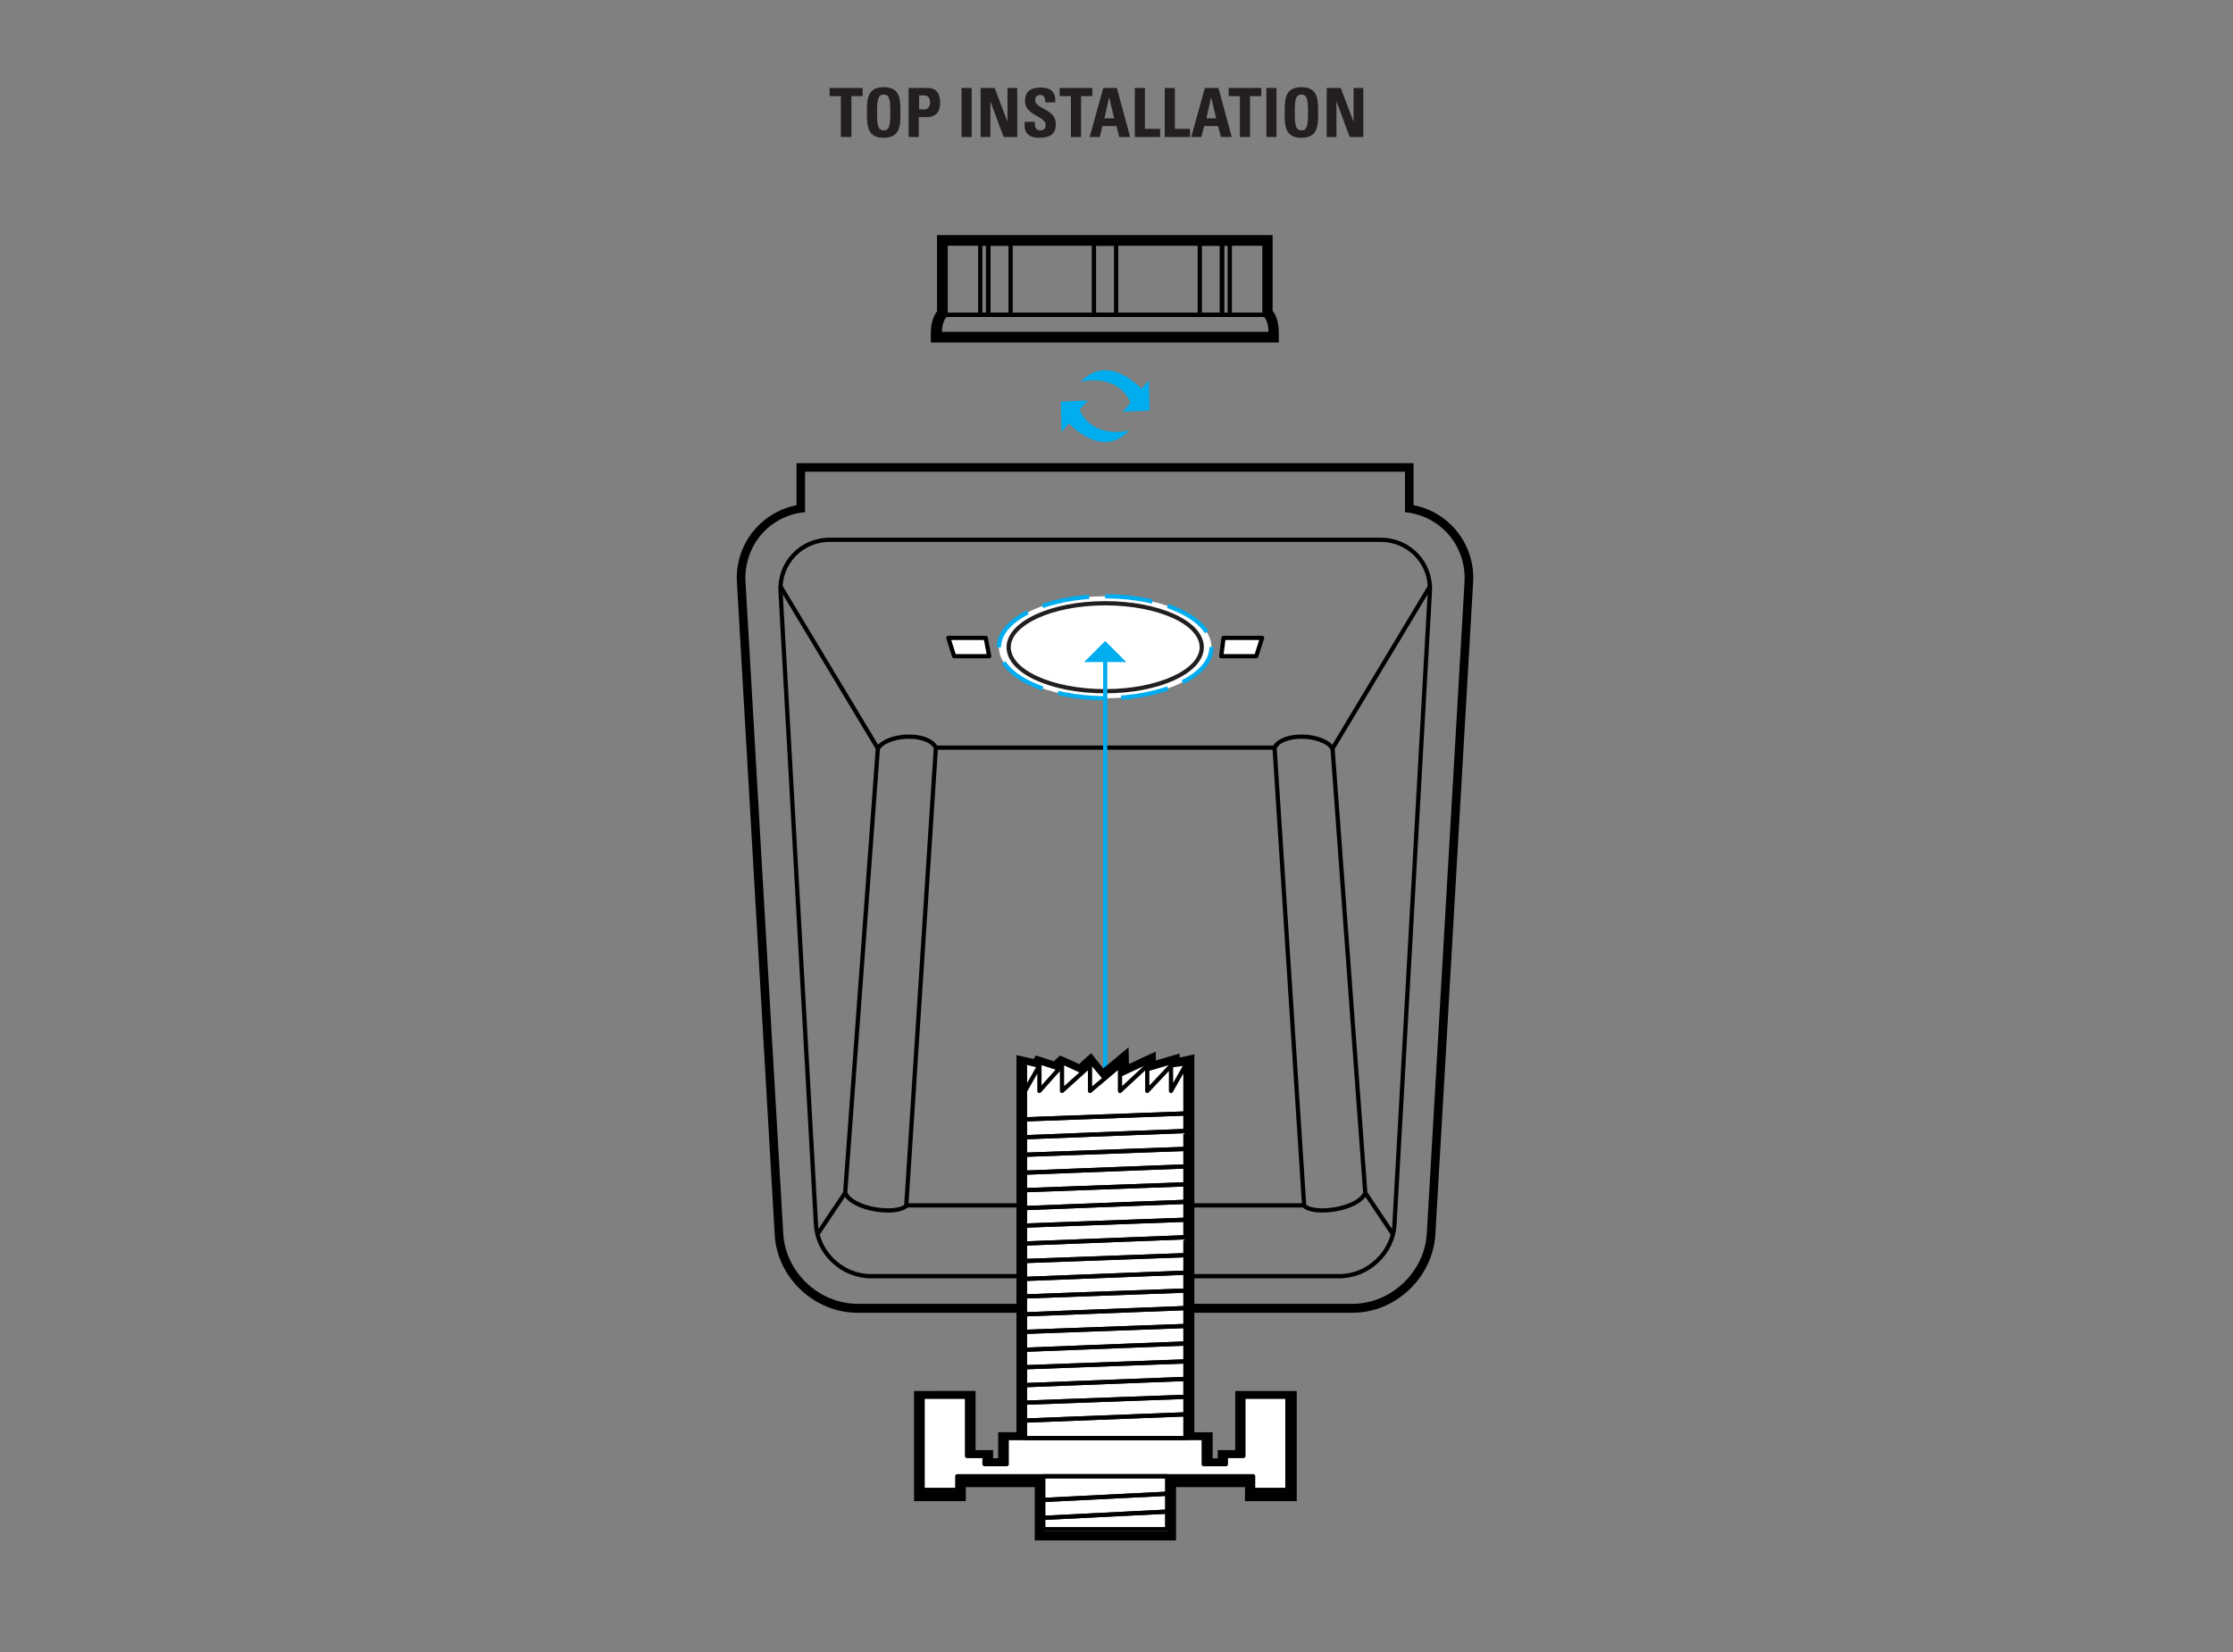 <?xml version="1.0" encoding="utf-8"?>
<!-- Generator: Adobe Illustrator 23.0.2, SVG Export Plug-In . SVG Version: 6.00 Build 0)  -->
<svg version="1.1" id="Layer_1" xmlns="http://www.w3.org/2000/svg" xmlns:xlink="http://www.w3.org/1999/xlink" x="0px" y="0px"
	 viewBox="0 0 573.6 424.5" style="enable-background:new 0 0 573.6 424.5;" xml:space="preserve">
<rect x="0" y="0" width="573.6" height="424.5" fill="#808080" stroke="none"/>
<style type="text/css">
	.st0{fill:none;stroke:#000000;stroke-width:1.089;stroke-miterlimit:2;}
	.st1{fill:#231F20;}
	.st2{fill:#00ADEE;}
	.st3{fill:#FFFFFF;}
	.st4{fill:none;stroke:#00ADEE;stroke-width:1.089;stroke-miterlimit:2;stroke-dasharray:12.263,4.088;}
	.st5{fill:#FFFFFF;stroke:#231F20;stroke-width:1.089;stroke-miterlimit:2;}
	.st6{fill:none;stroke:#00ADEE;stroke-width:1.089;stroke-miterlimit:2;}
	.st7{fill:none;stroke:#000000;stroke-width:1.089;stroke-linecap:round;stroke-miterlimit:2;}
	.st8{fill:none;stroke:#000000;stroke-width:1.089;stroke-linecap:round;stroke-linejoin:round;stroke-miterlimit:2;}
	.st9{fill:none;stroke:#000000;stroke-width:1.089;stroke-linejoin:round;stroke-miterlimit:2;}
	.st10{fill:#FFFFFF;stroke:#000000;stroke-width:1.089;stroke-linejoin:round;stroke-miterlimit:2;}
</style>
<g>
	<path class="st0" d="M289.4,327.9h54.7c7.3,0,13.7-6,14.1-13.3l9.1-162.6c0.4-7.3-5.3-13.3-12.6-13.3H213.1c-7.3,0-13,6-12.6,13.3
		l9.1,162.6c0.4,7.3,6.7,13.3,14.1,13.3h54.2"/>
	<g>
		<polyline class="st0" points="200.5,150.7 225.5,192.3 217.1,306.5 210,317.1 		"/>
		<path class="st0" d="M225.5,192.3c2.5-3.8,12.9-4.2,14.9-0.2"/>
		<polyline class="st0" points="367.3,150.7 342.3,192.3 350.7,306.5 357.8,317.1 		"/>
		<path class="st0" d="M342.3,192.3c-2.5-3.8-12.9-4.2-14.9-0.2"/>
		<path class="st0" d="M217.1,306.5c1.8,4.3,13.2,5.8,15.7,3.3"/>
		<path class="st0" d="M350.7,306.5c-1.8,4.3-13.2,5.8-15.7,3.3"/>
		<polyline class="st0" points="288.2,309.7 335,309.7 327.4,192.1 289.8,192.1 278,192.1 240.4,192.1 232.8,309.7 279,309.7 		"/>
	</g>
	<g>
		<path d="M360.9,121.2v10.4c9.1,0.9,15.8,8.6,15.3,17.9L366.5,317c-0.6,9.9-9.2,18-19.1,18h-57.6l-1.8-27.5h-2.6H282h-2.8
			l-1.8,27.5l0,0h-57.1c-9.9,0-18.5-8.1-19.1-18l-9.7-167.5c-0.5-9.3,6.2-17.1,15.3-17.9v-10.4L360.9,121.2 M363.1,119h-2.2H206.8
			h-2.2v2.2v8.6c-9.3,1.9-15.9,10.2-15.3,19.9l9.7,167.5c0.6,11.1,10.2,20.1,21.3,20.1h57.1h2l0.1-2l1.7-25.5h0.8h3.4h0.6l1.7,25.5
			l0.1,2h2h57.6c11.1,0,20.6-9,21.3-20.1l9.7-167.5c0.6-9.7-6-18.1-15.3-19.9v-8.6L363.1,119L363.1,119z"/>
	</g>
	<g>
		<path class="st1" d="M221.6,22.6v2.1h-2.9v10.5H216V24.7h-2.9v-2.1H221.6z"/>
		<path class="st1" d="M222.7,28.9c0-3.3,0-6.5,4.3-6.5s4.3,3.2,4.3,6.5s0,6.5-4.3,6.5S222.7,32.2,222.7,28.9z M228.7,28.9
			c0-3.2-0.2-4.6-1.7-4.6s-1.7,1.4-1.7,4.6s0.2,4.6,1.7,4.6S228.7,32.1,228.7,28.9z"/>
		<path class="st1" d="M233.5,22.6h4.7c2.4,0,3.3,1.5,3.3,3.8c0,1.4-0.4,3.7-3.5,3.7h-2v5.1h-2.6V22.6H233.5z M236.1,28.1h1.5
			c0.8,0,1.3-0.9,1.3-1.7c0-1-0.3-1.9-1.5-1.9h-1.3V28.1z"/>
		<path class="st1" d="M247,35.2V22.6h2.6v12.6H247z"/>
		<path class="st1" d="M251.9,35.2V22.6h3.6l3.3,8.7l0,0v-8.7h2.5v12.6h-3.5l-3.4-9.2l0,0v9.2H251.9z"/>
		<path class="st1" d="M266.9,35.4c-3.3,0-3.9-1.9-3.7-4.1h2.6c0,1.2,0.1,2.2,1.5,2.2c0.9,0,1.3-0.6,1.3-1.4c0-2.3-5.3-2.4-5.3-6.1
			c0-2,0.9-3.5,4.1-3.5c2.6,0,3.8,1.2,3.7,3.8h-2.6c0-0.9-0.2-1.9-1.2-1.9c-0.9,0-1.4,0.5-1.4,1.3c0,2.4,5.3,2.2,5.3,6.1
			C271.3,35,268.9,35.4,266.9,35.4z"/>
		<path class="st1" d="M280.6,22.6v2.1h-2.9v10.5h-2.6V24.7h-2.9v-2.1H280.6z"/>
		<path class="st1" d="M279.9,35.2l3.5-12.6h3.5l3.4,12.6h-2.8l-0.7-2.8h-3.6l-0.7,2.8H279.9z M284.9,25L284.9,25l-1.2,5.4h2.5
			L284.9,25z"/>
		<path class="st1" d="M291.5,35.2V22.6h2.6v10.5h3.9v2.1H291.5z"/>
		<path class="st1" d="M299.2,35.2V22.6h2.6v10.5h3.9v2.1H299.2z"/>
		<path class="st1" d="M306,35.2l3.5-12.6h3.5l3.4,12.6h-2.8l-0.7-2.8h-3.6l-0.7,2.8H306z M311.1,25L311.1,25l-1.2,5.4h2.5L311.1,25
			z"/>
		<path class="st1" d="M324,22.6v2.1h-2.9v10.5h-2.6V24.7h-2.9v-2.1H324z"/>
		<path class="st1" d="M325.3,35.2V22.6h2.6v12.6H325.3z"/>
		<path class="st1" d="M330,28.9c0-3.3,0-6.5,4.3-6.5s4.3,3.2,4.3,6.5s0,6.5-4.3,6.5S330,32.2,330,28.9z M336,28.9
			c0-3.2-0.2-4.6-1.7-4.6s-1.7,1.4-1.7,4.6s0.2,4.6,1.7,4.6S336,32.1,336,28.9z"/>
		<path class="st1" d="M340.8,35.2V22.6h3.6l3.3,8.7l0,0v-8.7h2.5v12.6h-3.5l-3.4-9.2l0,0v9.2H340.8z"/>
	</g>
	<g>
		<rect x="242.9" y="62.6" class="st0" width="81.9" height="18.3"/>
		<path class="st0" d="M324.8,80.9c0,0,1.6,0.5,1.6,4.9c-5.2,0-80.1,0-85,0c0-4.1,1.6-4.9,1.6-4.9H324.8z"/>
		<g>
			<path d="M324.8,62.6v18.3c0,0,1.6,0.5,1.6,4.9c-5.2,0-80.1,0-85,0c0-4.1,1.6-4.9,1.6-4.9V62.6H324.8 M327,60.4h-2.2h-81.9h-2.2
				v2.2V80c-0.8,1-1.6,2.7-1.6,5.8V88h2.2h85h2.2v-2.2c0-3.2-0.8-5-1.6-5.9V62.6v-2.2H327z"/>
		</g>
		<rect x="281" y="62.6" class="st0" width="5.7" height="18.3"/>
		<rect x="253.9" y="62.6" class="st0" width="5.7" height="18.3"/>
		<rect x="313.9" y="62.6" class="st0" width="2" height="18.3"/>
		<rect x="251.8" y="62.6" class="st0" width="2" height="18.3"/>
		<rect x="308.2" y="62.6" class="st0" width="5.7" height="18.3"/>
	</g>
	<g>
		<path class="st2" d="M288.4,105.8l6.9-0.3l-0.2-7.8l-1.9,2.2c0,0-8.4-9.4-15.6-1.8c0,0,9.2-2.5,12.8,5.3L288.4,105.8z"/>
		<path class="st2" d="M279.4,102.9l-6.9,0.3l0.2,7.8l1.9-2.2c0,0,8.4,9.4,15.5,1.8c0,0-9.2,2.5-12.8-5.3L279.4,102.9z"/>
	</g>
	<g>
		<ellipse class="st3" cx="283.9" cy="166.3" rx="27.3" ry="13.1"/>
		<ellipse class="st4" cx="283.9" cy="166.3" rx="27.3" ry="13.1"/>
	</g>
	<path class="st5" d="M308.7,166.3c0,6.2-11.1,11.3-24.8,11.3c-13.7,0-24.8-5-24.8-11.3c0-6.2,11.1-11.3,24.8-11.3
		S308.7,160,308.7,166.3z"/>
	<g>
		<line class="st6" x1="283.9" y1="298.9" x2="283.9" y2="167.4"/>
		<polygon class="st2" points="278.5,170.1 283.9,164.7 289.3,170.1 		"/>
	</g>
	<g>
		<line class="st7" x1="263.3" y1="273.8" x2="266.5" y2="274.6"/>
		<line class="st7" x1="267" y1="273.8" x2="271.3" y2="275.3"/>
		<line class="st7" x1="272.8" y1="273.8" x2="277.6" y2="276.1"/>
		<line class="st7" x1="304.5" y1="273.8" x2="300.8" y2="274.7"/>
		<line class="st7" x1="300.8" y1="273.8" x2="294.7" y2="275.6"/>
		<line class="st7" x1="294.7" y1="273.8" x2="287.7" y2="277"/>
		<line class="st8" x1="280" y1="273.8" x2="283.2" y2="277.7"/>
		<g>
			<g>
				<polygon class="st3" points="266.9,394 266.9,380.4 247,380.4 247,383.9 236,383.9 236,357.8 249.5,357.8 249.5,373 254,373 
					254,375.1 257.5,375.1 257.5,368.4 262.2,368.4 262.2,272.4 266,273.4 266.5,272.5 271,274 272.6,272.5 277.4,274.8 
					280.2,272.3 283.3,276.1 288.8,271.5 288.8,275.3 295.8,272.1 295.8,274.2 301.8,272.4 301.8,273.3 305.6,272.5 305.6,368.4 
					310.3,368.4 310.3,375.1 313.8,375.1 313.8,373 318.3,373 318.3,357.8 331.8,357.8 331.8,383.9 320.8,383.9 320.8,380.4 
					300.9,380.4 300.9,394 				"/>
				<path d="M304.5,273.8v9.2v2.1v0.9v4.6v4.5v4.6v4.6v4.6v4.5v4.6v4.6v4.6v4.6v4.6v4.6v4.5v4.6v4.6v4.5v4.6v6.1h4.7v4.6v2.1h5.7
					v-2.1h4.5v-15.2h11.4v15.2v5.2v3.5h-8.9v-3.5h-22v4.6v4.5v4.6H268v-3v-4.6v-6.1h-22v3.5h-9v-3.5v-5.2v-15.2h11.4v15.2h4.5v2.1
					h5.7v-2.1v-4.6h4.7V365v-4.6v-4.6v-4.6v-4.6v-4.5v-4.6V333v-4.6V324v-4.6v-4.6v-4.5v-4.6v-4.6v-4.6v-4.6v-4.6v-1.6v-3V280v-6.5
					l3.2,0.8l0.5-0.8l4.3,1.4l1.5-1.4l4.8,2.2l2.5-2.2l3.2,3.8l4.5-3.8v3.2l6.9-3.2v1.8l6.1-1.8v0.8L304.5,273.8 M289.9,269.1
					l-3.6,3l-2.9,2.4l-1.7-2.1l-1.4-1.8l-1.7,1.5l-1.4,1.3l-3.5-1.6l-1.4-0.6l-1.1,1l-0.5,0.5l-3-1l-1.6-0.5l-0.6,0.9l-1.7-0.4
					l-2.7-0.6v2.8v6.5v2.7v3v1.6v4.6v4.6v4.6v4.6v4.6v4.5v4.6v4.6v4.6v4.6v4.5v4.6v4.5v4.6v4.6v4.6v4.6v2.4h-2.5h-2.2v2.2v4.5h-1.3
					v-2.1h-2.2h-2.3v-13v-2.2h-2.2H237h-2.2v2.2v15.2v5.2v3.5v2.2h2.2h8.9h2.2v-2.2v-1.4h17.7v3.9v4.6v3v2.2h2.2h31.9h2.2v-2.2V389
					v-4.5v-2.4h17.7v1.4v2.2h2.2h8.9h2.2v-2.2V380v-5.2v-15.2v-2.2h-2.2h-11.4h-2.2v2.2v13H315h-2.2v2.1h-1.3v-4.5V368h-2.2h-2.5
					v-3.9v-4.6V355v-4.6v-4.6v-4.5v-4.6v-4.6V327v-4.6v-4.6v-4.6v-4.5v-4.6v-4.6v-4.6v-4.5v-4.6v-0.9v-2.1v-9.2v-2.7l-2.7,0.6
					l-1.1,0.2v-1l-2.8,0.8l-3.3,1v-2.3l-3.1,1.4l-3.8,1.8L289.9,269.1L289.9,269.1z"/>
			</g>
			<g>
				<g>
					<polygon class="st9" points="304.5,363.4 304.5,369.5 263.3,369.5 263.3,365 					"/>
					<polygon class="st8" points="263.3,280.3 263.3,273.8 263.3,283.1 263.3,287.6 304.5,286.1 304.5,283.1 304.5,273.8 
						300.8,280.3 300.8,273.8 294.7,280.3 294.7,273.8 287.7,280.3 287.7,273.8 280,280.3 280,273.8 272.8,280.3 272.8,273.8 
						267,280.3 267,273.8 					"/>
					<polygon class="st9" points="304.5,286.1 304.5,290.6 263.3,292.2 263.3,287.6 					"/>
					<polygon class="st9" points="304.5,290.6 304.5,295.2 263.3,296.7 263.3,292.2 					"/>
					<polygon class="st9" points="304.5,295.2 304.5,299.7 263.3,301.3 263.3,296.7 					"/>
					<polygon class="st9" points="304.5,299.7 304.5,304.3 263.3,305.8 263.3,301.3 					"/>
					<polygon class="st9" points="304.5,304.3 304.5,308.8 263.3,310.4 263.3,305.8 					"/>
					<polygon class="st9" points="304.5,308.8 304.5,313.4 263.3,314.9 263.3,310.4 					"/>
					<polygon class="st9" points="304.5,313.4 304.5,317.9 263.3,319.5 263.3,314.9 					"/>
					<polygon class="st9" points="304.5,317.9 304.5,322.5 263.3,324 263.3,319.5 					"/>
					<polygon class="st9" points="304.5,322.5 304.5,327 263.3,328.6 263.3,324 					"/>
					<polygon class="st9" points="304.5,327 304.5,331.6 263.3,333.1 263.3,328.6 					"/>
					<polygon class="st9" points="304.5,331.6 304.5,336.1 263.3,337.7 263.3,333.1 					"/>
					<polygon class="st9" points="304.5,336.1 304.5,340.7 263.3,342.2 263.3,337.7 					"/>
					<polygon class="st9" points="304.5,340.7 304.5,345.2 263.3,346.8 263.3,342.2 					"/>
					<polygon class="st9" points="304.5,345.2 304.5,349.8 263.3,351.3 263.3,346.8 					"/>
					<polygon class="st9" points="304.5,349.8 304.5,354.3 263.3,355.9 263.3,351.3 					"/>
					<polygon class="st9" points="304.5,354.3 304.5,358.9 263.3,360.4 263.3,355.9 					"/>
					<polygon class="st9" points="304.5,358.9 304.5,363.4 263.3,365 263.3,360.4 					"/>
				</g>
				<g>
					<polygon class="st9" points="299.8,379.3 299.8,383.8 268,385.4 268,379.3 					"/>
					<polygon class="st9" points="299.8,383.8 299.8,388.4 268,390 268,385.4 					"/>
					<polygon class="st9" points="299.8,388.4 299.8,392.9 268,392.9 268,390 					"/>
				</g>
				<polygon class="st9" points="252.9,374.1 248.4,374.1 248.4,358.9 237,358.9 237,374.1 237,379.3 237,382.8 245.9,382.8 
					245.9,379.3 321.9,379.3 321.9,382.8 330.7,382.8 330.7,379.3 330.7,374.1 330.7,358.9 319.4,358.9 319.4,374.1 314.9,374.1 
					314.9,376.2 309.2,376.2 309.2,374.1 309.2,369.5 258.6,369.5 258.6,374.1 258.6,376.2 252.9,376.2 				"/>
			</g>
		</g>
	</g>
	<g>
		<polygon class="st10" points="322.7,168.6 313.7,168.6 314.3,163.9 324.2,163.9 		"/>
		<polygon class="st10" points="245.1,168.6 254.1,168.6 253.2,163.9 243.6,163.9 		"/>
	</g>
</g>
</svg>
